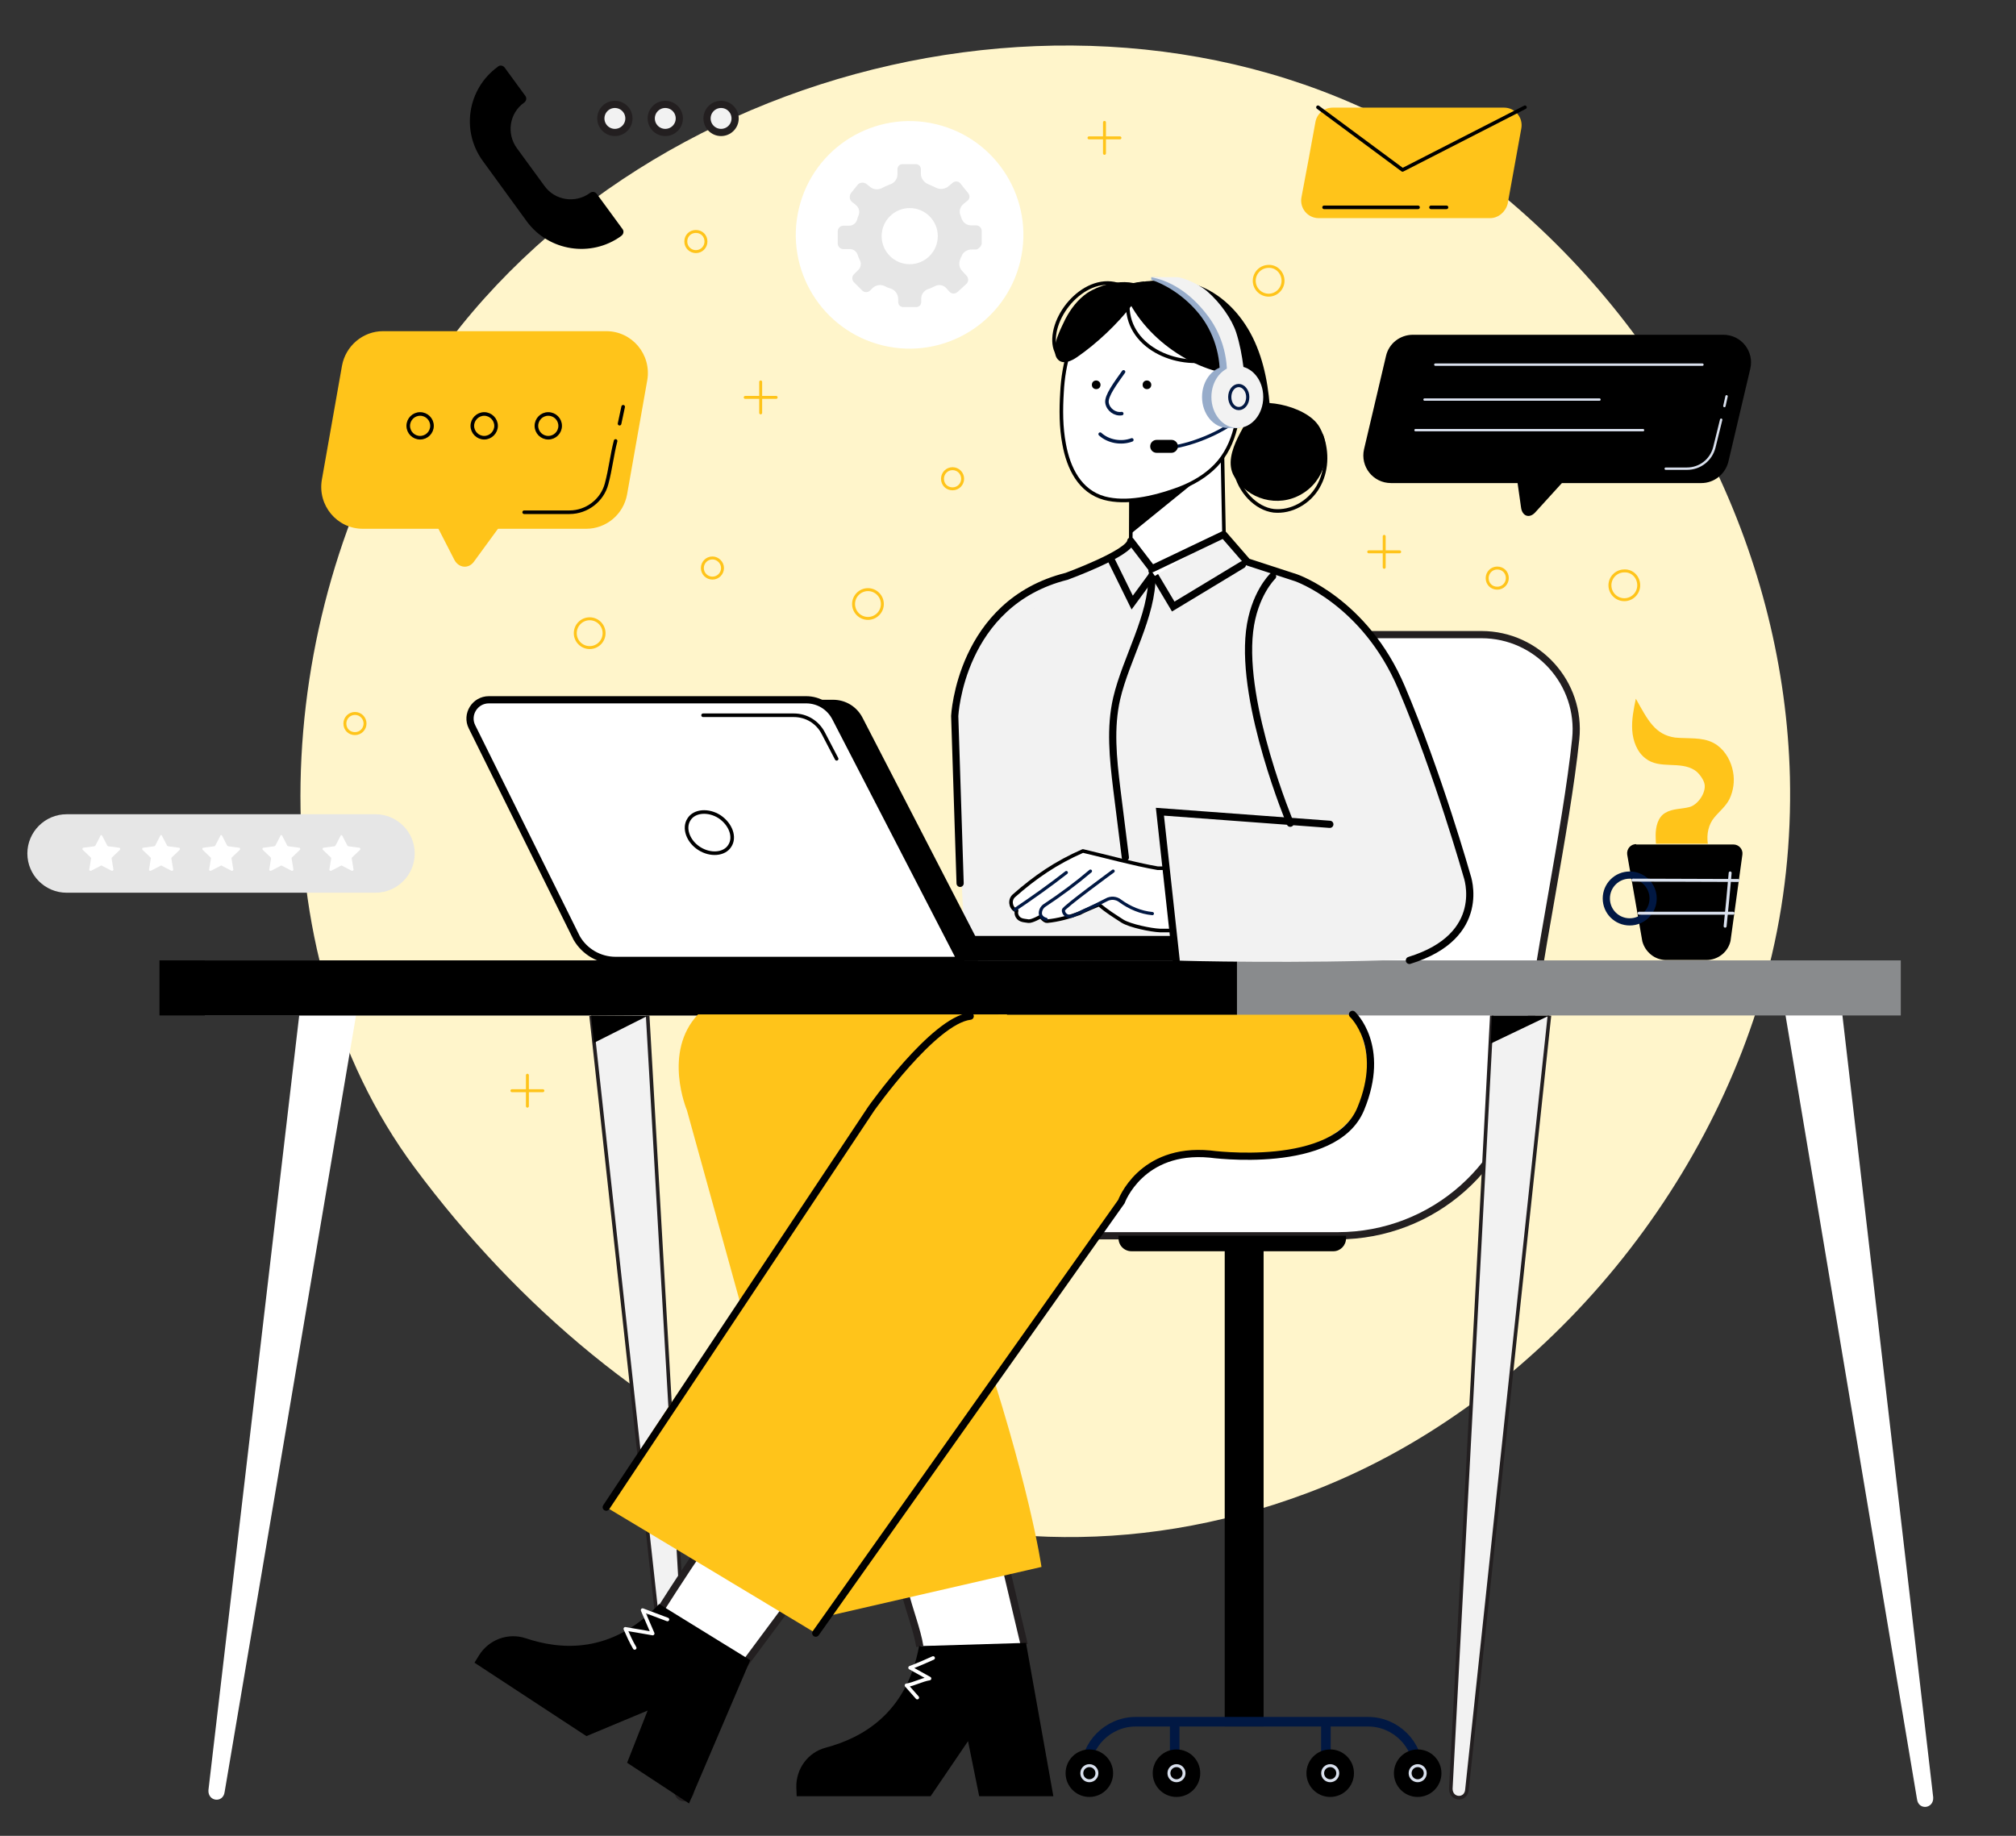 <?xml version="1.0" encoding="utf-8"?>
<!-- Generator: Adobe Illustrator 28.1.0, SVG Export Plug-In . SVG Version: 6.00 Build 0)  -->
<svg version="1.1" id="Layer_1" xmlns="http://www.w3.org/2000/svg" xmlns:xlink="http://www.w3.org/1999/xlink" x="0px" y="0px"
	 viewBox="0 0 560 510" style="enable-background:new 0 0 560 510;" xml:space="preserve">
<rect x="0" y="0" width="560" height="510" fill="#333333" stroke="none"/>
<style type="text/css">
	.st0{fill:#E7E6E6;}
	.st1{fill:none;stroke:#000000;stroke-width:2;stroke-linecap:round;stroke-miterlimit:10;}
	.st2{fill:#FFFFFF;}
	.st3{fill:#FFC41A;}
	.st4{fill:none;stroke:#FFFFFF;stroke-width:2;stroke-miterlimit:10;}
	.st5{fill:#E4E4E4;}
	.st6{opacity:0.14;}
	.st7{fill:#4F50DC;}
	.st8{fill:#E6E6E6;}
	.st9{fill:#FFFFFF;stroke:#000000;stroke-width:2;stroke-linecap:round;stroke-miterlimit:10;}
	.st10{fill:#FFF5CB;}
	.st11{fill:#FFFFFF;stroke:#231F20;stroke-width:2;stroke-miterlimit:10;}
	.st12{fill:none;stroke:#011843;stroke-width:2.658;stroke-linecap:round;stroke-linejoin:round;stroke-miterlimit:10;}
	.st13{fill:none;stroke:#011843;stroke-width:2.658;stroke-miterlimit:10;}
	.st14{fill:none;stroke:#D9E0ED;stroke-width:0.818;stroke-linecap:round;stroke-linejoin:round;stroke-miterlimit:10;}
	.st15{fill:#F2F2F2;stroke:#231F20;stroke-miterlimit:10;}
	.st16{fill:none;stroke:#000000;stroke-linecap:round;stroke-linejoin:round;stroke-miterlimit:10;}
	.st17{fill:none;stroke:#011843;stroke-width:2;stroke-linecap:round;stroke-linejoin:round;stroke-miterlimit:10;}
	.st18{fill:#F2F2F2;stroke:#231F20;stroke-width:2;stroke-miterlimit:10;}
	.st19{fill:none;stroke:#D9E0ED;stroke-width:0.664;stroke-linecap:round;stroke-linejoin:round;stroke-miterlimit:10;}
	.st20{fill:#898B8D;}
	.st21{fill:none;stroke:#FFC41A;stroke-width:0.818;stroke-miterlimit:10;}
	.st22{fill:none;stroke:#FFC41A;stroke-width:0.818;stroke-linecap:round;stroke-linejoin:round;stroke-miterlimit:10;}
	.st23{fill:none;stroke:#FFFFFF;stroke-linecap:round;stroke-linejoin:round;stroke-miterlimit:10;}
	.st24{fill:#F2F2F2;}
	.st25{opacity:0.44;}
	.st26{fill:#FFFFFF;stroke:#000000;stroke-linecap:round;stroke-linejoin:round;stroke-miterlimit:10;}
	.st27{fill:none;stroke:#011843;stroke-width:0.886;stroke-linecap:round;stroke-linejoin:round;stroke-miterlimit:10;}
	.st28{fill:none;stroke:#011843;stroke-width:0.972;stroke-linecap:round;stroke-linejoin:round;stroke-miterlimit:10;}
	.st29{fill:#97ACCA;}
	.st30{fill:#FFFFFF;stroke:#000000;stroke-width:2;stroke-linecap:round;stroke-linejoin:round;stroke-miterlimit:10;}
	.st31{fill:none;stroke:#000000;stroke-width:2;stroke-linecap:round;stroke-linejoin:round;stroke-miterlimit:10;}
	.st32{fill:#231F20;stroke:#231F20;stroke-miterlimit:10;}
	.st33{fill:#D0D2D3;}
	.st34{fill:#07284B;}
</style>
<path class="st10" d="M497.2,215.9c0.4,17.5-1.4,35.2-5.8,52.6c-16,63.8-65.6,122.9-128.6,146.4c-97.1,36.2-190.1-13.1-247.6-90.5
	c-45.1-60.7-39.3-152.6-0.5-215c4.1-6.5,8.5-12.8,13.3-18.8C196,6.1,334.7-16.2,419.6,56.1C466.9,96.4,495.7,155.3,497.2,215.9z"/>
<g>
	<g>
		<path class="st11" d="M319.4,176.3h92.1c15.6,0,27.8,13.5,26.2,29c-2.6,25.1-10.8,61.9-14.3,91.9c-3,26.3-25.3,46.1-51.8,46.1
			h-83.2L319.4,176.3z"/>
	</g>
	<g>
		<rect x="340.2" y="344.3" width="10.8" height="135.3"/>
		<path d="M370.4,347.6h-56.1c-2,0-3.6-1.6-3.6-3.6v-0.7h63.2v0.7C373.9,346,372.3,347.6,370.4,347.6z"/>
		<g>
			<path class="st12" d="M301.5,492.3L301.5,492.3c0-7.7,6.3-14,14-14H380c7.7,0,14,6.3,14,14v0.5"/>
			<line class="st13" x1="368.3" y1="492.2" x2="368.3" y2="478.2"/>
			<line class="st13" x1="326.3" y1="492.2" x2="326.3" y2="478.2"/>
			<g>
				<circle cx="302.6" cy="492.6" r="6.6"/>
				<circle class="st14" cx="302.6" cy="492.6" r="2.1"/>
			</g>
			<g>
				<circle cx="326.8" cy="492.6" r="6.6"/>
				<circle class="st14" cx="326.8" cy="492.6" r="2.1"/>
			</g>
			<g>
				<circle cx="369.5" cy="492.6" r="6.6"/>
				<circle class="st14" cx="369.5" cy="492.6" r="2.1"/>
			</g>
			<g>
				<circle cx="393.8" cy="492.6" r="6.6"/>
				<circle class="st14" cx="393.8" cy="492.6" r="2.1"/>
			</g>
		</g>
	</g>
</g>
<g>
	<path class="st15" d="M179.9,282.1l12.4,215.3c0,3.2-4.3,3.4-4.5,0.2l-23.6-215.4"/>
	<polygon points="164.2,282.1 179.9,282.2 165,289.7 	"/>
</g>
<g>
	<path class="st3" d="M162.8,146.9h-62c-7.2,0-12.6-6.5-11.4-13.6l5.6-31.7c1-5.5,5.8-9.6,11.4-9.6h62c7.2,0,12.6,6.5,11.4,13.6
		l-5.6,31.7C173.2,142.9,168.4,146.9,162.8,146.9z"/>
	<path class="st16" d="M145.6,142.3h12.6c4.8,0,9.1-3.3,10.3-7.9c1.1-4.1,1.5-8.1,2.5-11.9"/>
	<path class="st3" d="M120.1,143.6l6.1,11.9c1.2,2.3,3.9,2.6,5.4,0.6l9.5-13"/>
	<g>
		<circle class="st16" cx="116.7" cy="118.3" r="3.3"/>
		<path class="st16" d="M137.8,118.3c0,1.8-1.5,3.3-3.3,3.3c-1.8,0-3.3-1.5-3.3-3.3s1.5-3.3,3.3-3.3
			C136.3,115,137.8,116.5,137.8,118.3z"/>
		<circle class="st16" cx="152.3" cy="118.3" r="3.3"/>
	</g>
	<path class="st16" d="M172.1,117.7c0.3-1.6,0.7-3.1,1-4.7"/>
</g>
<g>
	
		<ellipse transform="matrix(0.232 -0.973 0.973 0.232 130.403 295.95)" class="st2" cx="252.7" cy="65.4" rx="31.6" ry="31.6"/>
	<path class="st8" d="M272.7,67.5v-3.3c0-0.9-0.7-1.6-1.6-1.6h-1.4c-1.2,0-2.2-0.8-2.6-1.9c-0.1-0.3-0.2-0.6-0.3-0.9
		c-0.5-1.1-0.1-2.4,0.9-3.2l1-0.8c0.7-0.5,0.8-1.5,0.2-2.2l-2.1-2.6c-0.5-0.7-1.5-0.8-2.2-0.2l-1.2,1c-1,0.8-2.4,0.9-3.5,0.3
		c-0.6-0.3-1.3-0.6-2-0.9c-1.2-0.5-2.1-1.6-2.1-2.9V47c0-0.8-0.6-1.4-1.4-1.4h-3.7c-0.8,0-1.4,0.6-1.4,1.4v1.4c0,1.3-0.8,2.4-2,2.8
		c-0.7,0.3-1.5,0.6-2.2,1c-1.1,0.6-2.4,0.5-3.3-0.2l-1-0.8c-0.8-0.7-2.1-0.6-2.7,0.3l-1.6,2c-0.7,0.8-0.6,2.1,0.3,2.7l1,0.8
		c0.8,0.7,1.1,1.8,0.7,2.8c-0.2,0.4-0.3,0.8-0.4,1.2c-0.3,1-1.2,1.7-2.2,1.7h-1.6c-0.9,0-1.6,0.7-1.6,1.6v3.3c0,0.9,0.7,1.6,1.6,1.6
		h1.8c0.9,0,1.8,0.6,2.1,1.5c0.2,0.6,0.4,1.1,0.7,1.7c0.4,0.8,0.2,1.9-0.4,2.5l-1.3,1.3c-0.6,0.6-0.6,1.6,0,2.2l2.3,2.3
		c0.6,0.6,1.6,0.6,2.2,0l0.6-0.6c0.9-0.9,2.3-1.2,3.5-0.6c0.5,0.3,1.1,0.5,1.7,0.7c1.2,0.4,2,1.6,2,2.9v0.8c0,0.8,0.6,1.4,1.4,1.4
		h3.6c0.8,0,1.4-0.6,1.4-1.4v-1c0-1.2,0.8-2.2,1.9-2.6c0.7-0.2,1.3-0.5,1.9-0.8c1.1-0.6,2.4-0.3,3.2,0.6l0.8,0.9
		c0.6,0.7,1.6,0.7,2.3,0.1l2.4-2.2c0.7-0.6,0.7-1.6,0.1-2.3l-1.3-1.4c-0.8-0.9-0.9-2.1-0.5-3.1c0.1-0.3,0.2-0.6,0.4-0.9
		c0.4-1.2,1.6-1.9,2.9-1.9h1.3C272,69,272.7,68.3,272.7,67.5z M252.7,73.4c-4.3,0-7.8-3.5-7.8-7.8c0-4.3,3.5-7.8,7.8-7.8
		c4.3,0,7.8,3.5,7.8,7.8C260.5,69.9,257,73.4,252.7,73.4z"/>
</g>
<g>
	<path d="M454.5,234.5c-1.6,0-2.7,1.4-2.5,2.9l4.2,24.1c0.8,3,3.5,5.2,6.6,5.2H474c3.2,0,6-2.2,6.7-5.3l3.3-24
		c0.2-1.5-1-2.8-2.5-2.8H454.5z"/>
	<path class="st17" d="M459.2,249.6c0,3.6-2.9,6.5-6.5,6.5s-6.5-2.9-6.5-6.5c0-3.6,2.9-6.5,6.5-6.5S459.2,246,459.2,249.6z"/>
	<path class="st3" d="M474.4,234.4c-0.4-2.7,0.2-5.4,1.8-7.3c1.4-1.7,3.2-3.1,4.2-5.1c1.1-2.3,1.5-5,1-7.6c-0.5-2.8-2-5.6-4.3-7.3
		c-3.1-2.3-6.8-1.9-10.4-2.1c-0.5,0-1-0.1-1.4-0.1c-5.6-0.8-7.6-4.9-10.9-10.8c-0.6,2.9-1.2,5.8-1,8.8c0.2,2.9,1.3,6,3.7,7.8
		c3.9,3.1,9.6,0.6,13.7,3.3c1.1,0.7,2.5,2.6,2.7,3.9c0.4,2.4-1.9,5.7-4.2,6.3c-2.3,0.6-4.7,0.4-6.7,1.6c-2.1,1.2-2.7,3.9-2.7,6.3
		c0,1.4,0.1,2.3,0.1,2.3"/>
	<line class="st14" x1="453.6" y1="244.5" x2="482.8" y2="244.6"/>
	<line class="st14" x1="455.3" y1="253.7" x2="481.4" y2="253.7"/>
	<path class="st14" d="M479.2,257.3c0.5-4.9,1-9.9,1.4-14.8"/>
</g>
<g>
	<path d="M172.5,65.6l0.1-0.1c0.6-0.4,0.8-1.3,0.3-1.9l-7.1-9.7c-0.4-0.6-1.3-0.8-1.9-0.3l0,0c-4.1,3-9.8,2.1-12.7-2l-7.6-10.4
		c-3-4.1-2.1-9.8,2-12.7l0,0c0.6-0.4,0.8-1.3,0.3-1.9l-5.7-7.8c-0.4-0.6-1.3-0.8-1.9-0.3l-0.1,0.1c-8.3,6.1-10.2,17.7-4.1,26.1
		l12.3,16.9C152.5,69.8,164.2,71.6,172.5,65.6z"/>
	<circle class="st18" cx="170.8" cy="32.9" r="3.9"/>
	<circle class="st18" cx="200.3" cy="32.9" r="3.9"/>
	<circle class="st18" cx="184.8" cy="32.9" r="3.9"/>
</g>
<g>
	<path d="M420.7,128.2l1.8,12.7c0.3,2.5,2.3,3.2,3.9,1.5l10-11"/>
	<path d="M472.6,134.2h-86.2c-5,0-8.6-4.6-7.5-9.4l6.1-25.9c0.8-3.5,3.9-5.9,7.5-5.9h86.2c5,0,8.6,4.6,7.5,9.4l-6.1,25.9
		C479.2,131.8,476.1,134.2,472.6,134.2z"/>
	<path class="st19" d="M462.7,130.2h5.9c3.6,0,6.7-2.4,7.6-5.9l1.9-7.7"/>
	<path class="st19" d="M479,112.8c0.2-0.9,0.4-1.8,0.6-2.7"/>
	<line class="st19" x1="398.7" y1="101.3" x2="472.9" y2="101.3"/>
	<line class="st19" x1="395.7" y1="111" x2="444.3" y2="111"/>
	<line class="st19" x1="393.2" y1="119.5" x2="456.4" y2="119.5"/>
</g>
<g>
	<path class="st8" d="M104.3,248H18.5c-6,0-10.9-4.9-10.9-10.9l0,0c0-6,4.9-10.9,10.9-10.9h85.8c6,0,10.9,4.9,10.9,10.9l0,0
		C115.2,243.1,110.3,248,104.3,248z"/>
	<g>
		<path class="st2" d="M28.4,232.2l1.4,2.7c0.1,0.1,0.2,0.2,0.3,0.2l3,0.4c0.3,0,0.4,0.4,0.2,0.6l-2.2,2.1c-0.1,0.1-0.1,0.2-0.1,0.3
			l0.5,3c0.1,0.3-0.3,0.5-0.5,0.4l-2.7-1.4c-0.1-0.1-0.2-0.1-0.3,0l-2.7,1.4c-0.3,0.1-0.6-0.1-0.5-0.4l0.5-3c0-0.1,0-0.2-0.1-0.3
			l-2.2-2.1c-0.2-0.2-0.1-0.6,0.2-0.6l3-0.4c0.1,0,0.2-0.1,0.3-0.2l1.4-2.7C27.8,231.9,28.2,231.9,28.4,232.2z"/>
		<path class="st2" d="M45,232.2l1.4,2.7c0.1,0.1,0.2,0.2,0.3,0.2l3,0.4c0.3,0,0.4,0.4,0.2,0.6l-2.2,2.1c-0.1,0.1-0.1,0.2-0.1,0.3
			l0.5,3c0.1,0.3-0.3,0.5-0.5,0.4l-2.7-1.4c-0.1-0.1-0.2-0.1-0.3,0l-2.7,1.4c-0.3,0.1-0.6-0.1-0.5-0.4l0.5-3c0-0.1,0-0.2-0.1-0.3
			l-2.2-2.1c-0.2-0.2-0.1-0.6,0.2-0.6l3-0.4c0.1,0,0.2-0.1,0.3-0.2l1.4-2.7C44.5,231.9,44.9,231.9,45,232.2z"/>
		<path class="st2" d="M61.7,232.2l1.4,2.7c0.1,0.1,0.2,0.2,0.3,0.2l3,0.4c0.3,0,0.4,0.4,0.2,0.6l-2.2,2.1c-0.1,0.1-0.1,0.2-0.1,0.3
			l0.5,3c0.1,0.3-0.3,0.5-0.5,0.4l-2.7-1.4c-0.1-0.1-0.2-0.1-0.3,0l-2.7,1.4c-0.3,0.1-0.6-0.1-0.5-0.4l0.5-3c0-0.1,0-0.2-0.1-0.3
			l-2.2-2.1c-0.2-0.2-0.1-0.6,0.2-0.6l3-0.4c0.1,0,0.2-0.1,0.3-0.2l1.4-2.7C61.2,231.9,61.6,231.9,61.7,232.2z"/>
		<path class="st2" d="M78.4,232.2l1.4,2.7c0.1,0.1,0.2,0.2,0.3,0.2l3,0.4c0.3,0,0.4,0.4,0.2,0.6l-2.2,2.1c-0.1,0.1-0.1,0.2-0.1,0.3
			l0.5,3c0.1,0.3-0.3,0.5-0.5,0.4l-2.7-1.4c-0.1-0.1-0.2-0.1-0.3,0l-2.7,1.4c-0.3,0.1-0.6-0.1-0.5-0.4l0.5-3c0-0.1,0-0.2-0.1-0.3
			l-2.2-2.1c-0.2-0.2-0.1-0.6,0.2-0.6l3-0.4c0.1,0,0.2-0.1,0.3-0.2l1.4-2.7C77.9,231.9,78.3,231.9,78.4,232.2z"/>
		<path class="st2" d="M95.1,232.2l1.4,2.7c0.1,0.1,0.2,0.2,0.3,0.2l3,0.4c0.3,0,0.4,0.4,0.2,0.6l-2.2,2.1c-0.1,0.1-0.1,0.2-0.1,0.3
			l0.5,3c0.1,0.3-0.3,0.5-0.5,0.4l-2.7-1.4c-0.1-0.1-0.2-0.1-0.3,0l-2.7,1.4c-0.3,0.1-0.6-0.1-0.5-0.4l0.5-3c0-0.1,0-0.2-0.1-0.3
			l-2.2-2.1c-0.2-0.2-0.1-0.6,0.2-0.6l3-0.4c0.1,0,0.2-0.1,0.3-0.2l1.4-2.7C94.6,231.9,95,231.9,95.1,232.2z"/>
	</g>
</g>
<g>
	<g>
		<path class="st2" d="M83.3,280.5L57.9,497.3c-0.2,3.2,4.1,3.7,4.5,0.5L99,281.5"/>
	</g>
	<g>
		<g>
			<path class="st2" d="M511.6,280.5L537,499.3c0.2,3.2-4.1,3.7-4.5,0.5l-36.6-218.2"/>
		</g>
		<g>
			<path class="st15" d="M414.4,282.1L403,496.9c0,3.2,4.3,3.4,4.5,0.2l22.9-215"/>
			<polygon points="414.4,282.1 430.4,282.1 414.1,289.9 			"/>
		</g>
	</g>
	<rect x="56.9" y="266.8" class="st20" width="471.1" height="15.3"/>
	<rect x="44.3" y="266.8" width="299.3" height="15.3"/>
</g>
<g>
	<path class="st21" d="M245.1,167.8c0,2.2-1.8,4-4,4c-2.2,0-4-1.8-4-4c0-2.2,1.8-4,4-4C243.3,163.8,245.1,165.6,245.1,167.8z"/>
	<path class="st21" d="M356.4,78c0,2.2-1.8,4-4,4c-2.2,0-4-1.8-4-4c0-2.2,1.8-4,4-4C354.6,73.9,356.4,75.8,356.4,78z"/>
	<path class="st21" d="M455.2,162.6c0,2.2-1.8,4-4,4c-2.2,0-4-1.8-4-4c0-2.2,1.8-4,4-4C453.4,158.5,455.2,160.3,455.2,162.6z"/>
	<circle class="st21" cx="163.8" cy="175.9" r="4"/>
	<path class="st21" d="M200.7,157.8c0,1.5-1.2,2.8-2.8,2.8c-1.5,0-2.8-1.2-2.8-2.8c0-1.5,1.2-2.8,2.8-2.8
		C199.4,155,200.7,156.3,200.7,157.8z"/>
	<path class="st21" d="M267.4,133c0,1.5-1.2,2.8-2.8,2.8s-2.8-1.2-2.8-2.8c0-1.5,1.2-2.8,2.8-2.8S267.4,131.5,267.4,133z"/>
	<path class="st21" d="M196.1,67.1c0,1.5-1.2,2.8-2.8,2.8c-1.5,0-2.8-1.2-2.8-2.8s1.2-2.8,2.8-2.8C194.9,64.3,196.1,65.5,196.1,67.1
		z"/>
	<path class="st21" d="M418.7,160.6c0,1.5-1.2,2.8-2.8,2.8s-2.8-1.2-2.8-2.8c0-1.5,1.2-2.8,2.8-2.8S418.7,159,418.7,160.6z"/>
	<path class="st21" d="M101.4,201c0,1.5-1.2,2.8-2.8,2.8s-2.8-1.2-2.8-2.8c0-1.5,1.2-2.8,2.8-2.8S101.4,199.5,101.4,201z"/>
	<g>
		<line class="st22" x1="211.3" y1="114.7" x2="211.3" y2="106.1"/>
		<line class="st22" x1="207" y1="110.4" x2="215.6" y2="110.4"/>
	</g>
	<g>
		<line class="st22" x1="306.8" y1="42.6" x2="306.8" y2="34"/>
		<line class="st22" x1="302.5" y1="38.3" x2="311.1" y2="38.3"/>
	</g>
	<g>
		<line class="st22" x1="384.5" y1="157.6" x2="384.5" y2="149"/>
		<line class="st22" x1="380.2" y1="153.3" x2="388.8" y2="153.3"/>
	</g>
	<g>
		<line class="st22" x1="146.5" y1="307.3" x2="146.5" y2="298.7"/>
		<line class="st22" x1="142.2" y1="303" x2="150.8" y2="303"/>
	</g>
</g>
<g>
	<g>
		<g>
			<path class="st11" d="M255.5,457.4c-0.7-4.5-3.1-10.6-4.1-15c0.6-0.4,22-8.4,27.3-10l5.8,24.5"/>
			<path class="st3" d="M258.2,315.2h-8.7c0,0,11.9,24.6,21.7,53.1c14.8,43.6,18.1,67,18.1,67L229.7,449l-38.9-140.6
				c0,0-6.8-16.1,3.1-26.6h85.9L258.2,315.2z"/>
			<path d="M285,456.4l7.6,42.6H272l-3.1-15.3L258.5,499h-37.2l-0.1-2.5c-0.1-5.1,3.2-9.7,8.2-11c9.7-2.6,22.4-9.2,25.9-28.2"/>
			<path class="st23" d="M254.8,471.6c-1-1.1-2-2.3-3-3.4c2.3-0.4,4.1-1.5,6.4-1.9c-1.7-0.9-3.7-2.1-5.4-3c2.2-0.8,6.4-2.7,6.4-2.7"
				/>
		</g>
		<g>
			<g>
				<path class="st11" d="M181.6,450.1c0,0,9.8-15.5,12.6-19.2c0.6,0.2,20.5,11.5,25.2,14.5l-15,20.2"/>
				<path d="M208.4,461.2l-17,39.8l-17.2-11.3l5.7-14.5l-17,7.1l-31.1-20.4l1.3-2.1c2.7-4.3,8-6.3,12.9-4.7
					c9.5,3.2,23.8,4.6,37.1-9.5"/>
				<path class="st23" d="M176.3,457.8c-1-1.7-1.8-3.5-2.6-5.3c2.6,0.4,5.1,0.9,7.6,1.3c-0.9-2.1-1.9-4.4-2.8-6.5
					c2.3,0.9,4.6,1.7,6.9,2.6"/>
			</g>
			<g>
				<path class="st3" d="M330.4,320.6h19.8c14.1,0,28.5-6.8,29.7-20.8c0.8-9.7-4.2-17.9-4.2-17.9h-98.3c0,0-35,31.6-62.6,68.3
					c-35.1,46.7-46.4,68.5-46.4,68.5l58.2,35l87.5-124.6C317.8,323.8,323.9,320.6,330.4,320.6z"/>
			</g>
		</g>
	</g>
	<g>
		<g>
			<g>
				<path class="st24" d="M381.8,191.8c-0.3-8.9-2-15.5-9-22.4c-2.7-2.6-6-5.5-9.5-7.3c-5.1-2.6-11.8-3.6-16.7-5.9l-7.2-8.9
					l-13.8,1.3l-9.6-1.9c-6.2,12-27.2,12.6-37.6,22.7c-7.1,6.9-8.7,13.5-9,22.4c-0.9,23.3,2.3,75,2.3,75h47.2h13.4h43.8
					C376.1,266.8,382.7,215.1,381.8,191.8z"/>
				<g class="st25">
					<defs>
						<path id="SVGID_1_" class="st25" d="M407.5,243c-3.6-14.2-8.1-28.6-13.4-41.3c-4-9.6-8.5-19.1-15.1-27.1
							c-6.4-7.7-15.1-13.9-24.9-15.9c-2.7-0.8-5.4-1.6-7.6-2.7l-7.2-8.9l-13.8,1.3l-9.6-1.9c-2.3,4.4-6.4,7.2-11.4,9.6
							c-8.7,4.1-19.6,6.7-26.2,13.1c-7.1,6.9-8.7,13.5-9,22.4c-0.9,23.3,2.3,75,2.3,75h47.2h13.4h43.8c0,0,0.1-1,0.3-2.8
							c4.4,0.3,8.8,0.6,12.8,0.9C401.2,265.6,410.5,254.5,407.5,243z"/>
					</defs>
					<clipPath id="SVGID_00000013152293648450281610000001710787639550839459_">
						<use xlink:href="#SVGID_1_"  style="overflow:visible;"/>
					</clipPath>
				</g>
				<g>
					<g>
						<polyline class="st1" points="320.3,159.5 314.5,167.4 308.8,155.8 						"/>
						<polyline class="st1" points="345.1,156.9 325.9,168.5 320,158.6 						"/>
						<path class="st1" d="M320,159.8c0.1,11.4-7.2,23.1-9.8,34.2c-1.9,8.2-1,16.7,0,25c0.8,6.4,1.6,12.8,2.4,19.2"/>
					</g>
				</g>
			</g>
			<path class="st24" d="M267.4,250.7l-2.2-45.8c0.5-8.5,1-14.6,4.2-22.5c3.2-7.9,12.3-17.8,19.8-20c-6.3,15.8-10,69.5-2.4,103.6
				h-18.4"/>
			<g>
				<g>
					<path class="st26" d="M305.3,251.3c2.2,1.9,4.2,3.1,6.5,4.6c2.1,1.3,7.9,2.5,10.4,2.6h3.7l-2.4-17.3c-0.1,0,0.2,0,0,0l-1.9,0
						c-6.8-1.2-14-3.2-20.8-4.8c-7.5,3.3-13.2,7.2-19.1,12.4c-1.3,1.1-1.1,3.2,0.4,4.1c0.1,0,0.2,0.1,0.3,0.1c0,0-0.3,0.7,0.2,1.6
						c0.7,1.2,2,1.1,3.1,1.3c1,0.1,3.4-1.3,3.4-1.3s1,1.4,1.8,1.3c3.1-0.3,5.9-1.1,9-2.2C301.3,252.9,305.3,251.3,305.3,251.3z"/>
					<path class="st27" d="M281.9,252.7c4.9-3.3,9.7-6.7,14.3-10.3"/>
					<path class="st27" d="M290.6,255.4c-1.1-0.3-1.5-0.9-1.6-1.5c-0.1-0.9,0.4-1.9,1.2-2.4c4.4-2.9,8.7-6.1,12.7-9.5"/>
					<path class="st27" d="M320.1,253.8c-3.2-0.3-6.3-1.6-8.9-3.5c-1.1-0.9-2.7-1-3.9-0.3c-3.1,1.6-6.1,3-9.3,4.4
						c-1.1,0.5-2.4-0.1-2.6-1.3c0-0.1,0-0.2,0-0.3c0-0.7,13.8-10.8,13.8-10.8"/>
				</g>
				<g>
					<path class="st24" d="M353.1,158.7c10.2,1.7,19.3,8.1,25.9,16.1s11.2,17.5,15.1,27.1c5.2,12.7,9.7,27,13.4,41.3
						c2.9,11.6-6.7,22.9-18.6,23.4c-25,1.1-61.8,0.4-61.8,0.2l-4.9-41.3l20,1.2l15.6,2c0,0-13-33.4-11.5-54
						C346.6,171.1,353.1,158.7,353.1,158.7z"/>
					<path class="st1" d="M358.4,228.7c0,0-13.7-32.7-11.3-53.3c1.2-10.3,6.4-15.3,6.4-15.3"/>
					<polyline class="st1" points="369.4,229 322.2,225.5 326.7,266.7 					"/>
				</g>
			</g>
		</g>
		<g>
			<g>
				<polygon class="st26" points="340,148.4 314.1,150.3 314.2,122.8 339.5,122.8 				"/>
				<path class="st2" d="M340,148.4L320.8,160l-6.6-9.6c0,0,5.7-12,12.7-12C333.9,138.3,340,148.4,340,148.4z"/>
				<polyline points="338,128.9 314.1,148.3 314.1,139.2 				"/>
			</g>
			<path d="M317.9,78.2c-3.3,10-12.3,17.5-21.7,22.2C298.1,89.8,305.1,79.2,317.9,78.2z"/>
			<g>
				<path class="st26" d="M344.4,108.5c-0.1,7.9-1.6,16.4-7.8,21.9c-3,2.7-6.7,4.6-10.6,5.9c-5.7,2-13.2,3.7-19.2,2.1
					c-6.9-1.9-10-8.4-11.2-15c-0.9-4.7-0.9-9.6-0.6-14.4c0.8-16.4,9.3-30.1,23.6-30.1C338.4,78.9,344.7,92.2,344.4,108.5z"/>
				<g>
					<g>
						<path class="st28" d="M312.1,103.3c-2.2,3.1-4.9,6.7-4.6,8.6c0.3,1.9,2.2,3.3,4.1,3"/>
						<path d="M305.7,106.9c0,0.7-0.5,1.2-1.2,1.2c-0.7,0-1.2-0.5-1.2-1.2c0-0.7,0.5-1.2,1.2-1.2
							C305.1,105.7,305.7,106.2,305.7,106.9z"/>
						<path d="M319.8,106.9c0,0.7-0.5,1.2-1.2,1.2c-0.7,0-1.2-0.5-1.2-1.2c0-0.7,0.5-1.2,1.2-1.2
							C319.2,105.7,319.8,106.2,319.8,106.9z"/>
						<path class="st28" d="M305.6,120.6c2.3,2.1,5.9,2.7,8.8,1.6"/>
					</g>
				</g>
			</g>
			<g>
				<path d="M361.5,137.3c-6.5,3.8-14.9,1.5-18.7-5c-3.8-6.5,5-16.1,5-18.7c0-3.4,14.9-1.5,18.7,5
					C370.3,125.2,368,133.6,361.5,137.3z"/>
				<path d="M352.9,115.5c-0.4-7.5-1.6-15-4.9-21.7c-3.3-6.7-8.9-12.5-16-14.8c-5.2-1.7-10.8-1.4-16.1-0.2c5.1,3.7,9.8,8,14,12.6
					C337.3,99.5,343.1,110.5,352.9,115.5z"/>
				<path d="M344.5,104.2c-13.5-0.6-28.3-11.5-32.6-24.4c8.8-3.6,17.7-1.5,24,4.3C341.2,88.9,344.2,93.6,344.5,104.2z"/>
				<path d="M314.5,84.7c-4.1,5.3-9.8,10.7-15.3,14.5c-1.6,1.1-3.8,2.1-5.2,0.8c-0.9-0.8-1-2.1-1-3.2c0.1-2.5,1.8-5.8,2.9-8.1
					c1.5-2.9,3.5-5.5,6.1-7.3c1.7-1.1,3.6-1.9,5.6-2.4c3.1-0.8,6.6-1,9.5,0.4"/>
				<path class="st16" d="M343.1,130.6c1.1,5.9,5.8,10.7,10.7,11.3c4.9,0.5,9.8-2.3,12.3-6.6c2.5-4.3,2.7-9.6,1-14.3"/>
				<path class="st16" d="M313.3,83.9c-0.8,12.4,13.5,18.6,24,15.8"/>
				<path class="st16" d="M294.7,99.4c-1.5-1.3-2-3.4-1.9-5.4c0.4-9.2,11.9-20.1,21.1-13.2"/>
			</g>
			<g>
				<g>
					<path class="st27" d="M321,124.1h5.5c6.6-1.2,15.8-5.2,20.1-10.3"/>
					<path d="M325.4,125.8h-4.1c-1,0-1.8-0.8-1.8-1.8l0,0c0-1,0.8-1.8,1.8-1.8h4.1c1,0,1.8,0.8,1.8,1.8l0,0
						C327.2,124.9,326.4,125.8,325.4,125.8z"/>
				</g>
				<g>
					<path class="st29" d="M348.3,110.3c0,3.6-1.4,7.3-4,8.6c0,0-2.2,0-3.2,0c-4,0-7.2-3.9-7.2-8.6c0-4.8,3.2-8.6,7.2-8.6h2.8
						C346.7,102.8,348.3,106.5,348.3,110.3z"/>
					<path class="st29" d="M338.6,107.1c0.9-6.7-0.9-13.7-4.9-19.1c-3.3-4.4-8.2-8.2-13.4-10.1c-0.2-0.1-0.5-0.2-0.5-0.2l0-0.7
						l5.3,0.1c6.6,0,14.4,9,16.4,15.3c2,6.3,2.4,12.9,2.9,19.5"/>
					<path class="st24" d="M350.9,110.3c0,4.8-3.2,8.6-7.2,8.6c-4,0-7.2-3.9-7.2-8.6c0-4.8,3.2-8.6,7.2-8.6
						C347.7,101.7,350.9,105.5,350.9,110.3z"/>
					<path class="st24" d="M340.6,107.1c0.9-6.7-0.9-13.7-4.9-19.1c-4-5.4-9.4-9.8-16-11h7.3c1.2,0,5.6,1.6,8.3,3.9
						c3.7,3.2,6.9,7.8,8.1,11.5c2,6.3,2.4,12.9,2.9,19.5"/>
					<path class="st27" d="M346.6,110.3c0,1.8-1.1,3.2-2.5,3.2c-1.4,0-2.5-1.4-2.5-3.2c0-1.8,1.1-3.2,2.5-3.2
						C345.4,107.1,346.6,108.5,346.6,110.3z"/>
				</g>
			</g>
		</g>
	</g>
</g>
<g>
	<polygon points="262.5,266.8 326.2,266.8 325.4,260 262.5,260 	"/>
	<path d="M274.4,266.8l-34.8-67.4c-1.6-3.1-4.7-5-8.2-5h-88.1c-3.9,0-6.4,4.1-4.7,7.5l29.1,58.7c2.2,3.8,6.3,6.2,10.8,6.2H274.4z"/>
	<path class="st30" d="M266.9,266.8l-34.8-67.4c-1.6-3.1-4.7-5-8.2-5h-88.1c-3.9,0-6.4,4.1-4.7,7.5l29.1,58.7
		c2.2,3.8,6.3,6.2,10.8,6.2H266.9z"/>
	<path class="st16" d="M232.4,210.8l-3.7-7.1c-1.6-3.1-4.7-5-8.2-5h-25.2"/>
	<path class="st16" d="M194.2,235.7c3.1,2,7,1.7,8.5-0.7c1.6-2.4,0.3-6-2.8-8.1c-3.1-2-7-1.7-8.5,0.7
		C189.8,230,191.1,233.7,194.2,235.7z"/>
</g>
<g>
	<g>
		<path class="st3" d="M413.9,60.6h-47.6c-3,0-5.3-2.7-4.8-5.7l1.9-10.1l2-10.9c0.4-2.3,2.4-4,4.8-4h47.6c3,0,5.3,2.7,4.8,5.7
			l-1.7,9.4l-2.1,11.6C418.2,58.9,416.2,60.6,413.9,60.6z"/>
		<polyline class="st16" points="366.1,29.8 389.6,47.2 423.6,29.8 		"/>
	</g>
	<line class="st16" x1="367.8" y1="57.6" x2="393.9" y2="57.6"/>
	<path class="st16" d="M397.5,57.6c0.2,0,0.4,0,0.6,0h3.7"/>
</g>
<path class="st1" d="M269.5,282.3C259.3,283.5,242,308,242,308l-73.6,110.7"/>
<path class="st1" d="M226.6,453.7l84.9-119.9c0,0,5.4-15,24.6-13.2c0,0,34.8,4.8,41.9-12.6c7.2-17.4-2.3-26.2-2.3-26.2"/>
<path class="st31" d="M266.7,245.4l-1.5-46.5c0,0,1.5-31.4,31.1-38.8c0,0,17.5-6.4,17.8-9.8l5.9,7.7l19.9-9.5l6.6,7.6l13.5,4.4
	c0,0,19.1,6.5,29.3,30.5c10.2,24,18.2,52.3,18.2,52.3s6.1,16.7-16,23.5"/>
</svg>
